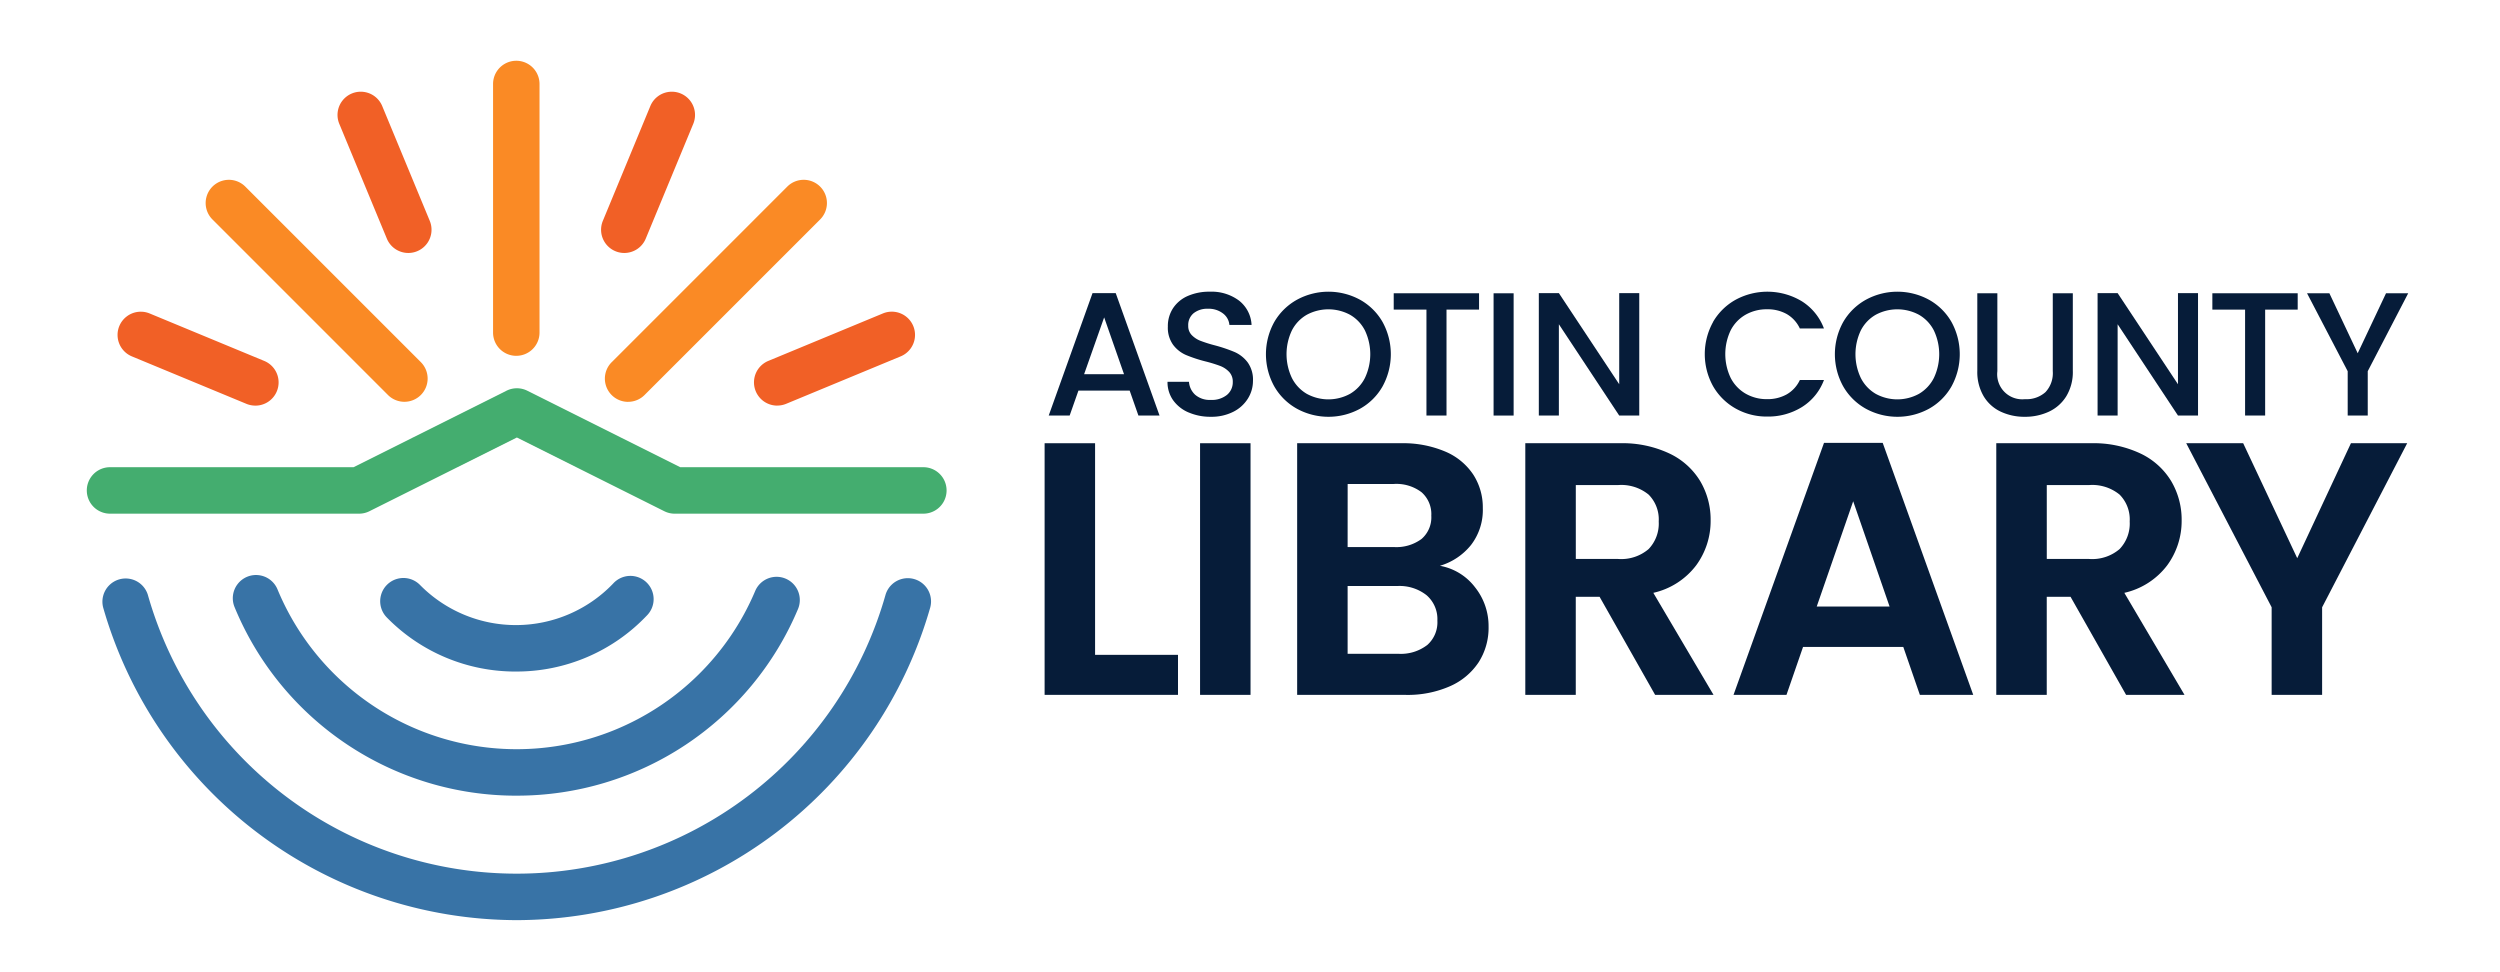 <svg xmlns="http://www.w3.org/2000/svg" xmlns:xlink="http://www.w3.org/1999/xlink" width="288" height="112" viewBox="0 0 288 112">
  <defs>
    <clipPath id="clip-path">
      <rect id="Rectangle_3977" data-name="Rectangle 3977" width="267.424" height="99" fill="none"/>
    </clipPath>
    <clipPath id="clip-logo">
      <rect width="288" height="112"/>
    </clipPath>
  </defs>
  <g id="logo" clip-path="url(#clip-logo)">
    <g id="Group_6076" data-name="Group 6076" transform="translate(10 7)">
      <g id="Group_6068" data-name="Group 6068" clip-path="url(#clip-path)">
        <path id="Path_53250" data-name="Path 53250" d="M47.408,33.991a2.676,2.676,0,0,1-2.676-2.676V2.676a2.676,2.676,0,1,1,5.352,0V31.314a2.676,2.676,0,0,1-2.675,2.676" transform="translate(2.069)" fill="#fa8a25"/>
        <path id="Path_53251" data-name="Path 53251" d="M35.761,21.985a2.677,2.677,0,0,1-2.473-1.653L27.809,7.108a2.676,2.676,0,1,1,4.945-2.049l5.478,13.226a2.677,2.677,0,0,1-2.471,3.7" transform="translate(1.277 0.158)" fill="#f16026"/>
        <path id="Path_53252" data-name="Path 53252" d="M35.981,38.68a2.671,2.671,0,0,1-1.893-.784L13.871,17.677a2.676,2.676,0,0,1,3.784-3.785L37.874,34.111a2.676,2.676,0,0,1-1.893,4.569" transform="translate(0.605 0.606)" fill="#fa8a25"/>
        <path id="Path_53253" data-name="Path 53253" d="M19.261,38.448a2.68,2.68,0,0,1-1.023-.2l-13.2-5.469a2.676,2.676,0,1,1,2.048-4.945l13.2,5.468a2.677,2.677,0,0,1-1.025,5.15" transform="translate(0.157 1.278)" fill="#f16026"/>
        <path id="Path_53254" data-name="Path 53254" d="M76.138,38.448a2.677,2.677,0,0,1-1.025-5.15l13.2-5.468a2.676,2.676,0,1,1,2.048,4.945l-13.2,5.469a2.68,2.68,0,0,1-1.023.2" transform="translate(3.398 1.278)" fill="#f16026"/>
        <path id="Path_53255" data-name="Path 53255" d="M59.72,38.688a2.676,2.676,0,0,1-1.893-4.569L78.055,13.892a2.676,2.676,0,0,1,3.785,3.784L61.613,37.9a2.672,2.672,0,0,1-1.893.784" transform="translate(2.639 0.606)" fill="#fa8a25"/>
        <path id="Path_53256" data-name="Path 53256" d="M59.3,21.985a2.677,2.677,0,0,1-2.471-3.7L62.3,5.059a2.676,2.676,0,1,1,4.945,2.049L61.771,20.332A2.676,2.676,0,0,1,59.3,21.985" transform="translate(2.619 0.158)" fill="#f16026"/>
        <path id="Path_53257" data-name="Path 53257" d="M49.444,96.367A49.672,49.672,0,0,1,1.8,60.335,2.677,2.677,0,0,1,6.95,58.88a44.164,44.164,0,0,0,84.987,0,2.677,2.677,0,0,1,5.152,1.454A49.672,49.672,0,0,1,49.444,96.367" transform="translate(0.079 2.633)" fill="#3873a6"/>
        <path id="Path_53258" data-name="Path 53258" d="M48.779,82.042a35.069,35.069,0,0,1-32.5-21.719,2.676,2.676,0,1,1,4.945-2.048,29.823,29.823,0,0,0,55.022.207,2.676,2.676,0,1,1,4.929,2.085,35.109,35.109,0,0,1-32.4,21.474" transform="translate(0.744 2.619)" fill="#3873a6"/>
        <path id="Path_53259" data-name="Path 53259" d="M47.937,67.736a20.709,20.709,0,0,1-14.863-6.223,2.676,2.676,0,1,1,3.813-3.756,15.51,15.51,0,0,0,22.256-.16,2.677,2.677,0,1,1,3.867,3.7,20.682,20.682,0,0,1-15.072,6.438" transform="translate(1.494 2.626)" fill="#3873a6"/>
        <path id="Path_53260" data-name="Path 53260" d="M96.37,50.508H67.732a2.671,2.671,0,0,1-1.2-.282L49.546,41.731,32.557,50.225a2.671,2.671,0,0,1-1.2.282H2.676a2.676,2.676,0,0,1,0-5.353H30.729l17.62-8.811a2.679,2.679,0,0,1,2.395,0l17.62,8.811H96.37a2.676,2.676,0,0,1,0,5.353" transform="translate(0 1.668)" fill="#44ad6f"/>
        <path id="Path_53261" data-name="Path 53261" d="M115.238,36.811h-5.9l-1.013,2.877h-2.412l5.046-14.1h2.675l5.046,14.1h-2.433Zm-.649-1.885L112.3,28.38l-2.31,6.546Z" transform="translate(4.899 1.183)" fill="#061c39"/>
        <path id="Path_53262" data-name="Path 53262" d="M121.426,39.341a4.2,4.2,0,0,1-1.784-1.408,3.585,3.585,0,0,1-.648-2.128h2.472a2.23,2.23,0,0,0,.719,1.5,2.551,2.551,0,0,0,1.794.588,2.762,2.762,0,0,0,1.864-.578,1.879,1.879,0,0,0,.669-1.49,1.627,1.627,0,0,0-.415-1.155,2.8,2.8,0,0,0-1.034-.689,15.924,15.924,0,0,0-1.713-.526,15.929,15.929,0,0,1-2.239-.74,3.7,3.7,0,0,1-1.47-1.166,3.37,3.37,0,0,1-.608-2.107,3.749,3.749,0,0,1,.608-2.128,3.888,3.888,0,0,1,1.7-1.4,6.181,6.181,0,0,1,2.533-.487,5.281,5.281,0,0,1,3.354,1.023,3.781,3.781,0,0,1,1.449,2.807h-2.553a1.858,1.858,0,0,0-.73-1.317,2.7,2.7,0,0,0-1.764-.547,2.5,2.5,0,0,0-1.621.507,1.761,1.761,0,0,0-.629,1.458,1.478,1.478,0,0,0,.4,1.064,2.8,2.8,0,0,0,1,.659,15.4,15.4,0,0,0,1.661.526,17.466,17.466,0,0,1,2.28.77,3.8,3.8,0,0,1,1.5,1.186,3.412,3.412,0,0,1,.618,2.138,3.844,3.844,0,0,1-.579,2.027,4.168,4.168,0,0,1-1.681,1.53,5.537,5.537,0,0,1-2.6.579,6.3,6.3,0,0,1-2.554-.5" transform="translate(5.504 1.176)" fill="#061c39"/>
        <path id="Path_53263" data-name="Path 53263" d="M133.409,38.915a6.821,6.821,0,0,1-2.616-2.574,7.645,7.645,0,0,1,0-7.427,6.853,6.853,0,0,1,2.616-2.563,7.589,7.589,0,0,1,7.254,0,6.773,6.773,0,0,1,2.6,2.563,7.7,7.7,0,0,1,0,7.427,6.742,6.742,0,0,1-2.6,2.574,7.589,7.589,0,0,1-7.254,0m6.109-1.722a4.422,4.422,0,0,0,1.713-1.825,6.383,6.383,0,0,0,0-5.481,4.368,4.368,0,0,0-1.713-1.8,5.253,5.253,0,0,0-4.984,0,4.368,4.368,0,0,0-1.713,1.8,6.383,6.383,0,0,0,0,5.481,4.422,4.422,0,0,0,1.713,1.825,5.185,5.185,0,0,0,4.984,0" transform="translate(6.006 1.176)" fill="#061c39"/>
        <path id="Path_53264" data-name="Path 53264" d="M153.731,25.6v1.884h-3.749v12.2h-2.311v-12.2H143.9V25.6Z" transform="translate(6.656 1.184)" fill="#061c39"/>
        <rect id="Rectangle_3975" data-name="Rectangle 3975" width="2.31" height="14.085" transform="translate(162.06 26.787)" fill="#061c39"/>
        <path id="Path_53265" data-name="Path 53265" d="M171.448,39.688h-2.31L162.187,29.17V39.688h-2.31V25.583h2.31l6.951,10.5v-10.5h2.31Z" transform="translate(7.395 1.183)" fill="#061c39"/>
        <path id="Path_53266" data-name="Path 53266" d="M179.1,28.914a6.853,6.853,0,0,1,2.615-2.564,7.686,7.686,0,0,1,7.62.183,6.3,6.3,0,0,1,2.543,3.13h-2.777A3.726,3.726,0,0,0,187.586,28a4.514,4.514,0,0,0-2.249-.547,4.917,4.917,0,0,0-2.492.629,4.368,4.368,0,0,0-1.713,1.8,6.362,6.362,0,0,0,0,5.472,4.43,4.43,0,0,0,1.713,1.813,4.85,4.85,0,0,0,2.492.639,4.5,4.5,0,0,0,2.249-.548,3.71,3.71,0,0,0,1.52-1.661h2.777a6.234,6.234,0,0,1-2.543,3.121,7.394,7.394,0,0,1-4,1.094,7.275,7.275,0,0,1-3.627-.922,6.877,6.877,0,0,1-2.6-2.564,7.625,7.625,0,0,1,0-7.417" transform="translate(8.24 1.176)" fill="#061c39"/>
        <path id="Path_53267" data-name="Path 53267" d="M196.053,38.915a6.818,6.818,0,0,1-2.615-2.574,7.645,7.645,0,0,1,0-7.427,6.85,6.85,0,0,1,2.615-2.563,7.591,7.591,0,0,1,7.255,0,6.78,6.78,0,0,1,2.6,2.563,7.711,7.711,0,0,1,0,7.427,6.749,6.749,0,0,1-2.6,2.574,7.591,7.591,0,0,1-7.255,0m6.11-1.722a4.429,4.429,0,0,0,1.713-1.825,6.383,6.383,0,0,0,0-5.481,4.374,4.374,0,0,0-1.713-1.8,5.255,5.255,0,0,0-4.985,0,4.374,4.374,0,0,0-1.713,1.8,6.383,6.383,0,0,0,0,5.481,4.429,4.429,0,0,0,1.713,1.825,5.187,5.187,0,0,0,4.985,0" transform="translate(8.903 1.176)" fill="#061c39"/>
        <path id="Path_53268" data-name="Path 53268" d="M210.467,25.6v8.978a2.887,2.887,0,0,0,3.182,3.222,3.264,3.264,0,0,0,2.361-.811,3.2,3.2,0,0,0,.841-2.412V25.6h2.309V34.54a5.387,5.387,0,0,1-.749,2.919,4.654,4.654,0,0,1-2.007,1.783,6.461,6.461,0,0,1-2.776.588,6.388,6.388,0,0,1-2.766-.588,4.533,4.533,0,0,1-1.976-1.783,5.5,5.5,0,0,1-.729-2.919V25.6Z" transform="translate(9.629 1.184)" fill="#061c39"/>
        <path id="Path_53269" data-name="Path 53269" d="M232.972,39.688h-2.31L223.71,29.17V39.688H221.4V25.583h2.31l6.951,10.5v-10.5h2.31Z" transform="translate(10.241 1.183)" fill="#061c39"/>
        <path id="Path_53270" data-name="Path 53270" d="M243.868,25.6v1.884h-3.749v12.2h-2.311v-12.2h-3.77V25.6Z" transform="translate(10.826 1.184)" fill="#061c39"/>
        <path id="Path_53271" data-name="Path 53271" d="M256.117,25.6l-4.661,8.978v5.107h-2.31V34.581L244.463,25.6h2.574l3.263,6.911,3.262-6.911Z" transform="translate(11.308 1.184)" fill="#061c39"/>
        <path id="Path_53272" data-name="Path 53272" d="M111.275,66.49h9.552V71.1H105.461V42.112h5.814Z" transform="translate(4.878 1.948)" fill="#061c39"/>
        <rect id="Rectangle_3976" data-name="Rectangle 3976" width="5.814" height="28.988" transform="translate(128.247 44.06)" fill="#061c39"/>
        <path id="Path_53273" data-name="Path 53273" d="M153.74,58.683a7.157,7.157,0,0,1,1.579,4.569,7.355,7.355,0,0,1-1.143,4.09,7.609,7.609,0,0,1-3.3,2.762,12.1,12.1,0,0,1-5.109,1h-12.5V42.112h11.961a12.421,12.421,0,0,1,5.088.955,7.256,7.256,0,0,1,3.239,2.659,6.962,6.962,0,0,1,1.1,3.862,6.612,6.612,0,0,1-1.35,4.236,7.221,7.221,0,0,1-3.593,2.408,6.521,6.521,0,0,1,4.028,2.45m-14.659-4.61H144.4a4.872,4.872,0,0,0,3.2-.934,3.291,3.291,0,0,0,1.121-2.678,3.353,3.353,0,0,0-1.121-2.7,4.794,4.794,0,0,0-3.2-.955h-5.315Zm9.157,11.3a3.487,3.487,0,0,0,1.183-2.824,3.638,3.638,0,0,0-1.246-2.928,5.025,5.025,0,0,0-3.364-1.059h-5.73v7.808h5.855a4.976,4.976,0,0,0,3.3-1" transform="translate(6.165 1.948)" fill="#061c39"/>
        <path id="Path_53274" data-name="Path 53274" d="M173.343,71.1l-6.4-11.3h-2.741V71.1h-5.814V42.112h10.881A12.691,12.691,0,0,1,175,43.3a8.265,8.265,0,0,1,3.551,3.2A8.731,8.731,0,0,1,179.738,51a8.637,8.637,0,0,1-1.66,5.171,8.538,8.538,0,0,1-4.943,3.176L180.07,71.1Zm-9.137-15.656h4.859a4.853,4.853,0,0,0,3.53-1.141,4.253,4.253,0,0,0,1.163-3.177,4.053,4.053,0,0,0-1.163-3.094,4.972,4.972,0,0,0-3.53-1.1h-4.859Z" transform="translate(7.327 1.948)" fill="#061c39"/>
        <path id="Path_53275" data-name="Path 53275" d="M200.871,65.578H189.325L187.416,71.1h-6.1l10.424-29.029H198.5L208.928,71.1h-6.147Zm-1.578-4.652L195.1,48.8,190.9,60.927Z" transform="translate(8.387 1.946)" fill="#061c39"/>
        <path id="Path_53276" data-name="Path 53276" d="M225.2,71.1l-6.4-11.3h-2.741V71.1h-5.814V42.112h10.881a12.691,12.691,0,0,1,5.73,1.184,8.265,8.265,0,0,1,3.551,3.2A8.731,8.731,0,0,1,231.6,51a8.637,8.637,0,0,1-1.66,5.171,8.537,8.537,0,0,1-4.943,3.176L231.929,71.1Zm-9.137-15.656h4.859a4.853,4.853,0,0,0,3.53-1.141,4.253,4.253,0,0,0,1.163-3.177,4.053,4.053,0,0,0-1.163-3.094,4.972,4.972,0,0,0-3.53-1.1h-4.859Z" transform="translate(9.726 1.948)" fill="#061c39"/>
        <path id="Path_53277" data-name="Path 53277" d="M256.615,42.112l-9.8,18.9V71.1H241V61.008l-9.842-18.9h6.561l6.229,13.248,6.189-13.248Z" transform="translate(10.693 1.948)" fill="#061c39"/>
      </g>
    </g>
  </g>
</svg>
